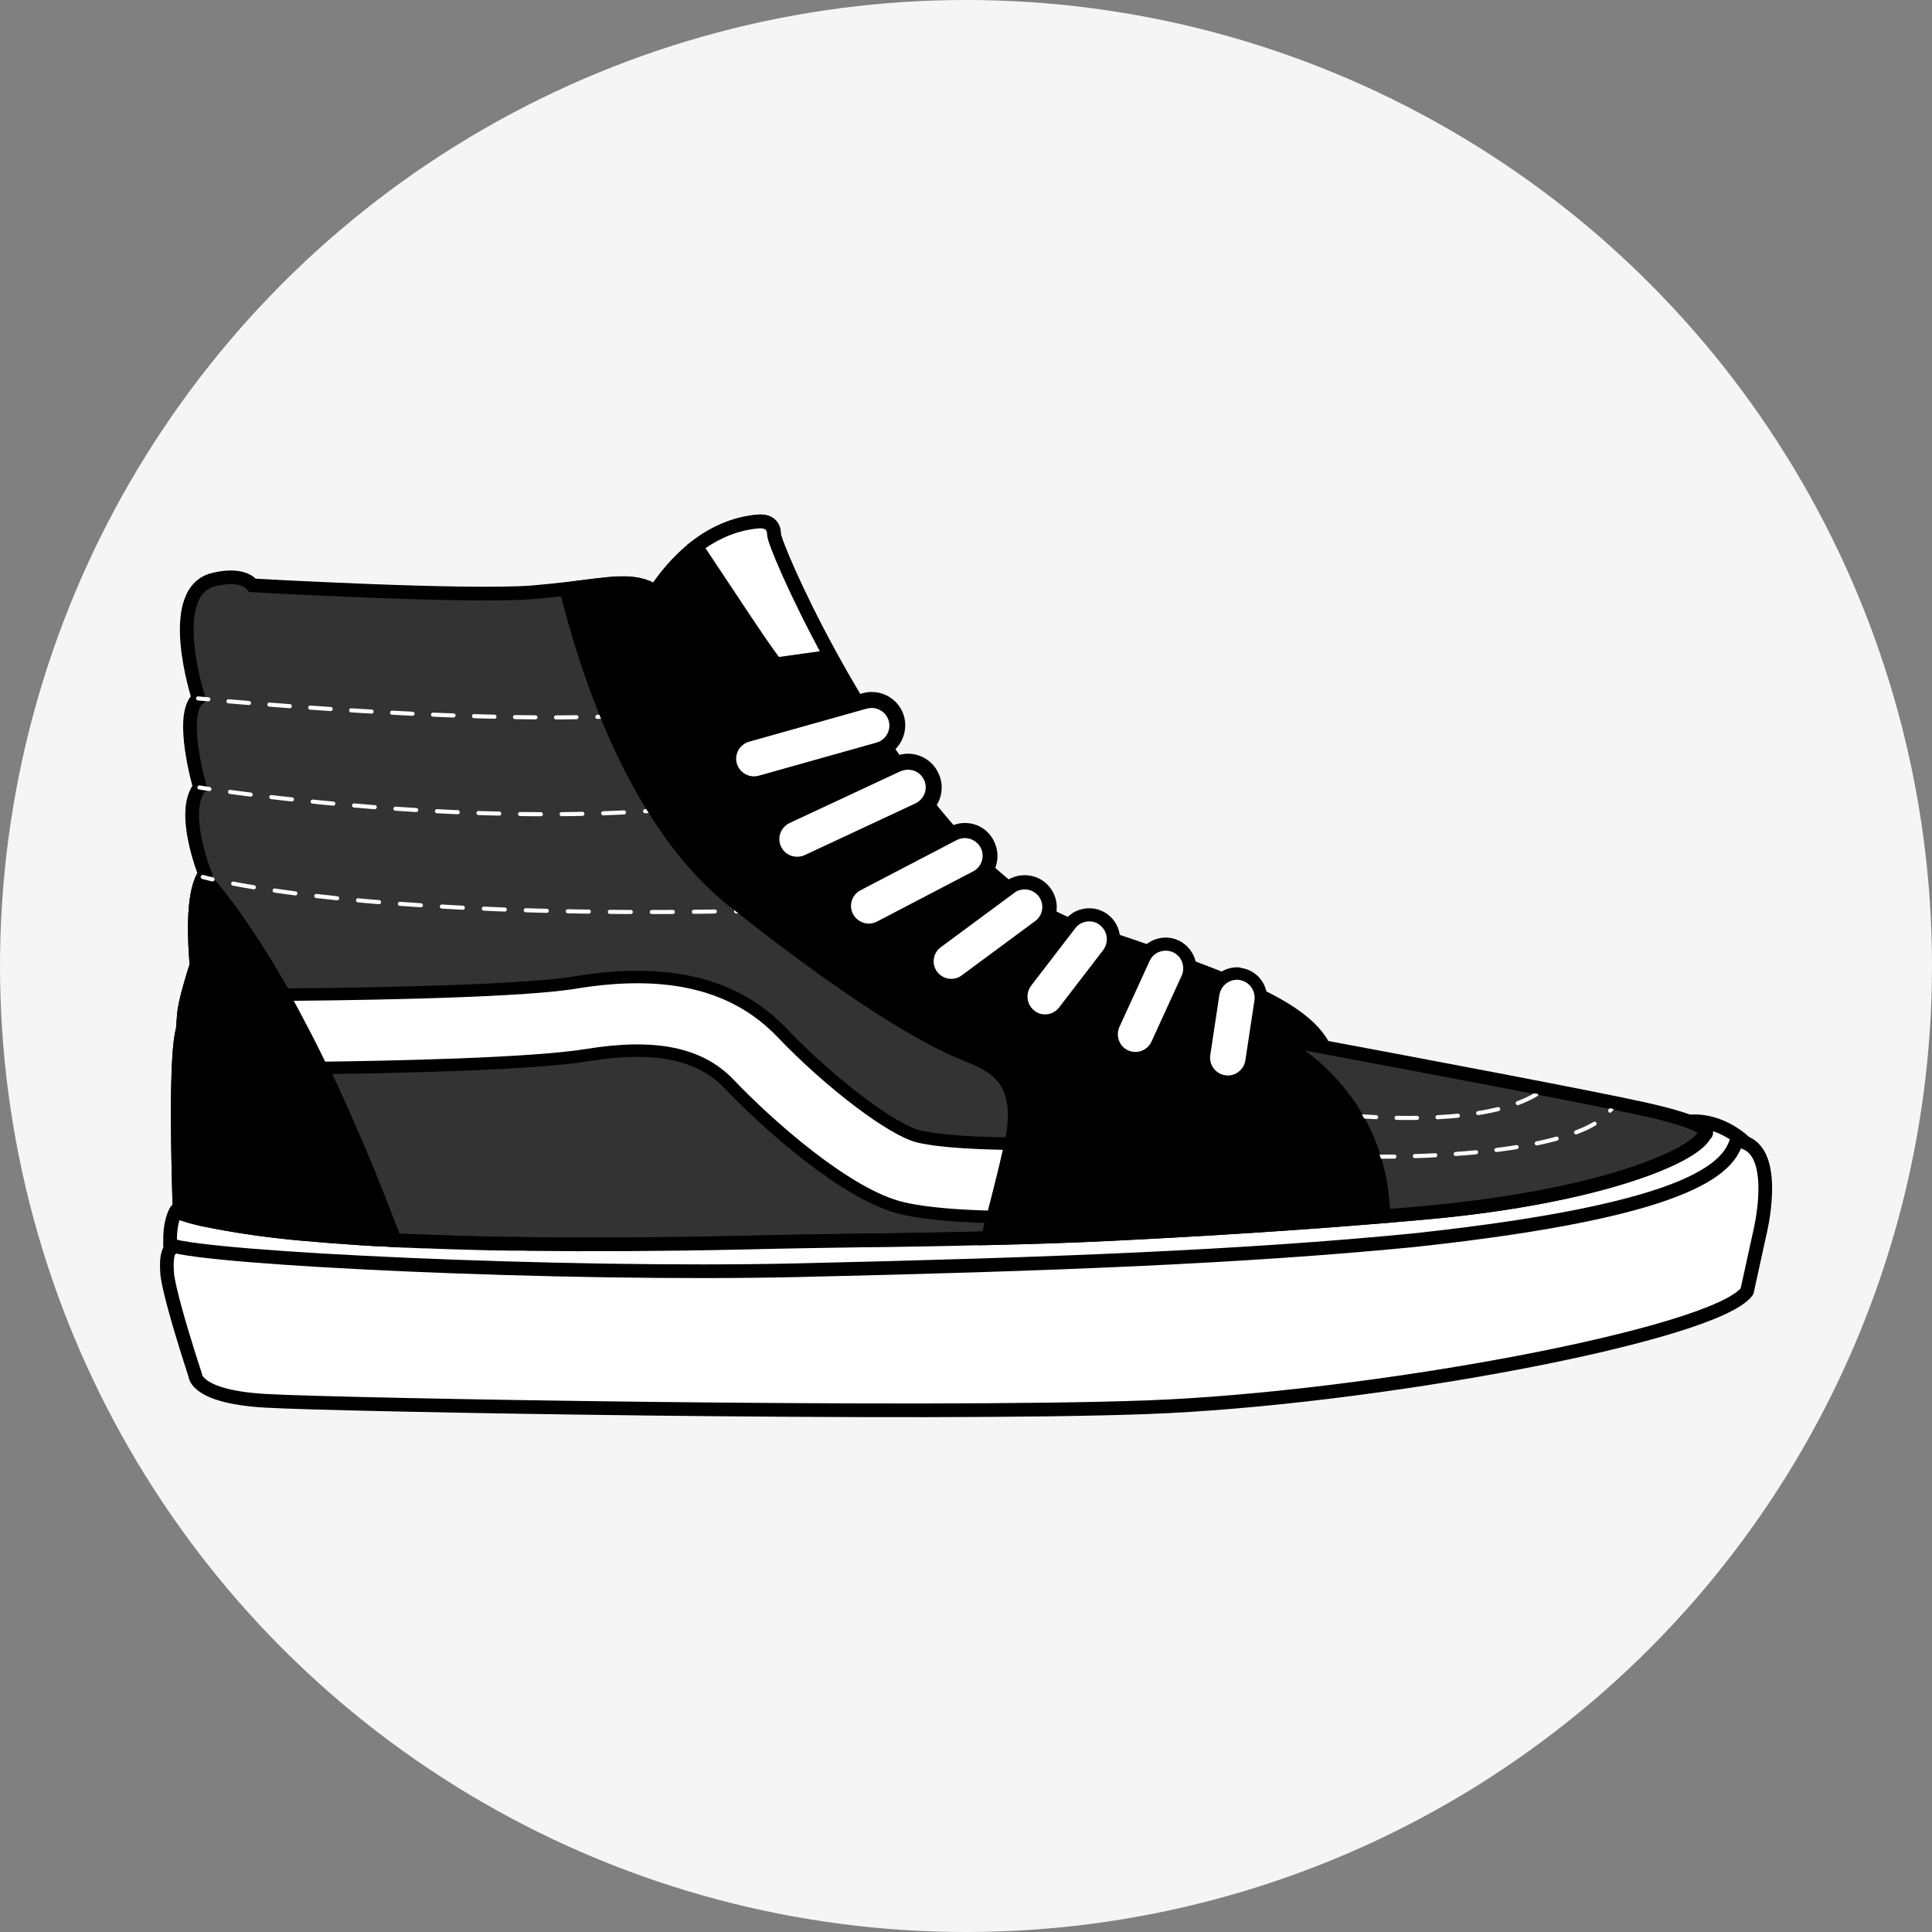 <?xml version="1.0" encoding="utf-8"?>
<!-- Generator: Adobe Illustrator 25.3.1, SVG Export Plug-In . SVG Version: 6.00 Build 0)  -->
<svg version="1.1" id="Capa_1" xmlns="http://www.w3.org/2000/svg" xmlns:xlink="http://www.w3.org/1999/xlink" x="0px" y="0px"
	 viewBox="0 0 87 87" style="enable-background:new 0 0 87 87;" xml:space="preserve">
<rect x="0" y="0" width="87" height="87" fill="#808080" stroke="none"/>
<style type="text/css">
	.st0{fill:#F5F5F5;}
	.st1{fill:none;stroke:#000000;stroke-width:0.561;stroke-miterlimit:10;}
	.st2{fill:#333333;stroke:#000000;stroke-width:0.616;stroke-miterlimit:10;}
	.st3{fill:#FFFFFF;stroke:#000000;stroke-width:0.616;stroke-linejoin:round;stroke-miterlimit:10;}
	.st4{stroke:#000000;stroke-width:0.616;stroke-miterlimit:10;}
	.st5{fill:#FFFFFF;stroke:#000000;stroke-width:0.561;stroke-miterlimit:10;}
	.st6{fill:none;stroke:#FFFFFF;stroke-width:0.184;stroke-linecap:round;stroke-miterlimit:10;}
	.st7{fill:none;stroke:#FFFFFF;stroke-width:0.184;stroke-linecap:round;stroke-miterlimit:10;stroke-dasharray:0.946,0.946;}
	.st8{fill:none;stroke:#FFFFFF;stroke-width:0.184;stroke-linecap:round;stroke-miterlimit:10;stroke-dasharray:0.936,0.936;}
	.st9{fill:none;stroke:#FFFFFF;stroke-width:0.184;stroke-linecap:round;stroke-miterlimit:10;stroke-dasharray:0.923,0.923;}
	.st10{fill:#FFFFFF;stroke:#000000;stroke-width:0.616;stroke-miterlimit:10;}
	.st11{fill:#FFFFFF;}
	.st12{fill:none;stroke:#FFFFFF;stroke-width:0.184;stroke-linecap:round;stroke-miterlimit:10;stroke-dasharray:0.921;}
	.st13{fill:none;stroke:#000000;stroke-width:0.616;stroke-linecap:round;stroke-linejoin:round;stroke-miterlimit:10;}
</style>
<g id="Favoritos">
</g>
<circle class="st0" cx="43.5" cy="43.5" r="43.17"/>
<circle class="st0" cx="43.5" cy="43.5" r="43.5"/>
<g>
	<path class="st1" d="M17.77,55.85c0.22,0.01,0.44,0.02,0.66,0.03C18.21,55.87,17.98,55.86,17.77,55.85c-0.01,0-0.02,0-0.03,0
		C17.75,55.84,17.76,55.85,17.77,55.85z"/>
	<path class="st1" d="M18.67,55.89c0.2,0.01,0.4,0.02,0.6,0.02C19.07,55.91,18.87,55.9,18.67,55.89z"/>
	<path class="st1" d="M39.74,55.85c1.59-0.03,3.18-0.05,4.74-0.09C42.92,55.8,41.33,55.82,39.74,55.85z"/>
	<path class="st2" d="M62.31,54.77c-3.67,0.31-7.84,0.58-12.29,0.8c-0.37,0.02-0.74,0.04-1.11,0.05c-0.19,0.01-0.37,0.02-0.56,0.02
		c-0.57,0.02-1.15,0.04-1.73,0.06c-0.18,0.01-0.37,0.01-0.56,0.02c-0.17,0-0.34,0.01-0.51,0.01h-0.01
		c-0.34,0.01-0.69,0.02-1.04,0.03c-0.01,0-0.02,0-0.03,0c-0.19,0-0.39,0.01-0.58,0.01c-0.78,0.02-1.57,0.03-2.36,0.05
		c-0.2,0-0.4,0.01-0.6,0.01c-0.4,0.01-0.8,0.01-1.19,0.02c-0.54,0.01-1.08,0.02-1.62,0.02c-0.44,0.01-0.87,0.01-1.31,0.02
		c-1.16,0.02-2.31,0.04-3.43,0.07c-3.66,0.08-6.82,0.1-9.53,0.06c-0.17,0-0.34,0-0.5-0.01c-0.02,0-0.04,0-0.06,0
		c-0.09,0-0.19,0-0.28,0c-0.22,0-0.45-0.01-0.67-0.01c-0.15,0-0.29-0.01-0.44-0.01c-0.83-0.02-1.6-0.04-2.34-0.07
		c-0.08,0-0.17-0.01-0.25-0.01c-0.01,0-0.03,0-0.04,0c-0.21-0.01-0.41-0.02-0.6-0.02c-0.08,0-0.16-0.01-0.24-0.01
		c-0.17-0.01-0.34-0.02-0.5-0.02c-0.06,0-0.11,0-0.16-0.01c-0.01,0-0.02,0-0.03,0c-0.16-0.01-0.33-0.02-0.49-0.03
		c-0.08,0-0.16-0.01-0.24-0.01c-0.01,0-0.02,0-0.04,0c-0.07,0-0.13-0.01-0.2-0.01c-0.41-0.02-0.81-0.05-1.19-0.08
		c-0.08-0.01-0.17-0.01-0.25-0.02c-0.06,0-0.12-0.01-0.18-0.01c-0.09-0.01-0.18-0.01-0.27-0.02c-0.41-0.03-0.8-0.07-1.17-0.1
		c-0.05,0-0.09-0.01-0.14-0.01c-0.77-0.07-1.44-0.15-2.02-0.23c-0.05-0.01-0.09-0.01-0.13-0.02c-0.26-0.04-0.5-0.07-0.73-0.11
		c-0.07-0.01-0.15-0.02-0.22-0.04c-0.25-0.04-0.48-0.08-0.68-0.12c-0.09-0.02-0.18-0.03-0.26-0.05c-0.06-0.01-0.11-0.02-0.16-0.03
		s-0.1-0.02-0.15-0.03c-0.05-0.01-0.09-0.02-0.14-0.03c-0.2-0.05-0.38-0.09-0.52-0.13c-0.03-0.01-0.06-0.02-0.09-0.03
		c-0.07-0.02-0.14-0.04-0.19-0.06c-0.03-0.01-0.06-0.02-0.08-0.03c-0.04-0.01-0.08-0.03-0.11-0.04c-0.07-2.14-0.2-7.13,0.14-8.24
		c0.02-0.26,0.04-0.48,0.05-0.65c0.02-0.3,0.13-0.79,0.29-1.34c0.08-0.29,0.18-0.61,0.28-0.92c-0.09-1.04-0.2-3.08,0.3-3.98
		c0.02-0.05,0.05-0.09,0.08-0.13c0,0-1.13-2.8-0.23-3.9c0,0-0.96-3.28-0.06-4.01c0,0-1.61-4.93,0.78-5.36c0,0,1.19-0.31,1.65,0.28
		c0,0,9.65,0.55,12.65,0.31c0.55-0.05,1.04-0.1,1.49-0.15c1.99-0.24,3.04-0.48,3.96,0.09c1.13,0.7,2.82,4.07,4.29,5.94
		c1.01,1.29,3.86,4.64,6.82,7.18c1.33,1.14,2.69,2.11,3.9,2.66c3.92,1.75,12.65,4.29,12.65,4.29S62.14,48.75,62.31,54.77z"/>
	<path class="st3" d="M79.24,55.55l-0.57,2.6c-1.42,1.96-16.98,4.85-27.04,5.22c-10.07,0.37-36.46-0.1-39.66-0.29
		c-3.2-0.18-3.18-1.16-3.18-1.16s-0.53-1.6-0.9-2.95c-0.18-0.67-0.33-1.27-0.36-1.6c-0.08-1,0.15-1.1,0.15-1.1
		c-0.08-0.9,0.08-1.44,0.25-1.75c0,0.02,0,0.03,0,0.03s0.05,0.02,0.16,0.06c0.03,0.01,0.07,0.02,0.11,0.04
		c0.03,0.01,0.05,0.02,0.08,0.03c0.06,0.02,0.12,0.04,0.19,0.06c0.03,0.01,0.06,0.02,0.09,0.03c0.14,0.04,0.32,0.08,0.52,0.13
		c0.05,0.01,0.09,0.02,0.14,0.03s0.1,0.02,0.15,0.03c0.05,0.01,0.11,0.02,0.16,0.03c0.08,0.02,0.17,0.03,0.26,0.05
		c0.21,0.04,0.43,0.08,0.68,0.12c0.07,0.01,0.14,0.02,0.22,0.04c0.22,0.03,0.47,0.07,0.73,0.11c0.04,0.01,0.09,0.01,0.13,0.02
		c0.58,0.08,1.26,0.16,2.02,0.23c0.05,0,0.09,0.01,0.14,0.01c0.37,0.03,0.76,0.07,1.17,0.1c0.09,0.01,0.18,0.01,0.27,0.02
		c0.06,0,0.12,0.01,0.18,0.01c0.08,0.01,0.17,0.01,0.25,0.02c0.38,0.03,0.78,0.05,1.19,0.08c0.07,0,0.13,0.01,0.2,0.01
		c0.01,0,0.02,0,0.04,0c0.08,0,0.16,0.01,0.24,0.01c0.16,0.01,0.32,0.02,0.49,0.03c0.01,0,0.02,0,0.03,0c0.05,0,0.11,0.01,0.16,0.01
		c0.16,0.01,0.33,0.02,0.5,0.02c0.08,0,0.16,0.01,0.24,0.01c0.2,0.01,0.4,0.02,0.6,0.02c0.01,0,0.03,0,0.04,0
		c0.08,0,0.17,0.01,0.25,0.01c0.74,0.03,1.51,0.05,2.34,0.07C22.05,56,22.2,56,22.35,56c0.22,0,0.44,0.01,0.67,0.01
		c0.09,0,0.19,0,0.28,0c0.02,0,0.04,0,0.06,0c0.17,0,0.33,0,0.5,0.01c2.71,0.03,5.86,0.02,9.53-0.06c1.12-0.03,2.27-0.05,3.43-0.07
		c0.43-0.01,0.87-0.01,1.31-0.02c0.54-0.01,1.08-0.02,1.62-0.02c0.4-0.01,0.8-0.01,1.19-0.02c0.2,0,0.4-0.01,0.6-0.01
		c0.79-0.01,1.58-0.03,2.36-0.05c0.2,0,0.39-0.01,0.58-0.01c0.01,0,0.02,0,0.03,0c0.35-0.01,0.69-0.02,1.04-0.03h0.01
		c0.17,0,0.34-0.01,0.51-0.01c0.19-0.01,0.37-0.01,0.56-0.02c0.59-0.02,1.16-0.04,1.73-0.06c0.19-0.01,0.37-0.01,0.56-0.02
		c0.38-0.02,0.75-0.03,1.11-0.05c4.45-0.22,8.61-0.49,12.29-0.8c0.75-0.06,1.47-0.13,2.18-0.19c7.41-0.7,11.72-2.44,12.26-3.47
		c0,0,0.4-0.21-0.64-0.61c1.43-0.1,2.47,0.96,2.47,0.96C80.12,52.05,79.24,55.55,79.24,55.55z"/>
	<path class="st4" d="M17.77,55.85L17.77,55.85c-0.01,0-0.02,0-0.03,0c-0.16-0.01-0.33-0.02-0.49-0.03c-0.08,0-0.16-0.01-0.24-0.01
		c-0.01,0-0.02,0-0.04,0c-0.07,0-0.13-0.01-0.2-0.01c-0.41-0.02-0.81-0.05-1.19-0.08c-0.08-0.01-0.17-0.01-0.25-0.02
		c-0.06,0-0.12-0.01-0.18-0.01c-0.09-0.01-0.18-0.01-0.27-0.02c-0.41-0.03-0.8-0.07-1.17-0.1c-0.05,0-0.09-0.01-0.14-0.01
		c-0.77-0.07-1.44-0.15-2.02-0.23c-0.05-0.01-0.09-0.01-0.13-0.02c-0.26-0.04-0.5-0.07-0.73-0.11c-0.07-0.01-0.15-0.02-0.22-0.04
		c-0.25-0.04-0.48-0.08-0.68-0.12c-0.09-0.02-0.18-0.03-0.26-0.05c-0.06-0.01-0.11-0.02-0.16-0.03s-0.1-0.02-0.15-0.03
		c-0.05-0.01-0.09-0.02-0.14-0.03c-0.2-0.05-0.38-0.09-0.52-0.13c-0.03-0.01-0.06-0.02-0.09-0.03c-0.07-0.02-0.14-0.04-0.19-0.06
		c-0.03-0.01-0.06-0.02-0.08-0.03c-0.04-0.01-0.08-0.03-0.11-0.04c-0.07-2.14-0.2-7.13,0.14-8.24c0.02-0.26,0.04-0.48,0.05-0.65
		c0.02-0.3,0.13-0.79,0.29-1.34c0.08-0.29,0.18-0.61,0.28-0.92c-0.09-1.04-0.2-3.08,0.3-3.98c1.28,1.46,2.5,3.32,3.62,5.3
		c0.3,0.54,0.6,1.09,0.89,1.65c0.28,0.55,0.56,1.1,0.83,1.65C15.86,50.96,17,53.79,17.77,55.85z"/>
	<path class="st5" d="M45.53,51.5c0,0.03-0.01,0.05-0.02,0.08c-0.12,0.51-0.24,1.04-0.37,1.57c-0.14,0.56-0.28,1.12-0.42,1.65
		c-1.28-0.03-2.93-0.12-4.08-0.39c-2.5-0.58-6.09-3.79-7.81-5.6c-1.32-1.38-3.34-1.79-6.37-1.3c-2.48,0.41-8.79,0.54-11.99,0.58
		c-0.27-0.55-0.54-1.1-0.83-1.65c-0.29-0.56-0.58-1.11-0.89-1.65c1.47-0.01,10.36-0.08,13.17-0.55c4.15-0.68,7.2,0.06,9.31,2.28
		c2.15,2.25,4.97,4.39,6.16,4.66C42.42,51.42,44.27,51.49,45.53,51.5z"/>
	<g>
		<g>
			<path class="st6" d="M9.13,39.49c0,0,0.14,0.04,0.44,0.11"/>
			<path class="st7" d="M10.5,39.79c2.66,0.51,9.41,1.46,22.17,1.25"/>
			<path class="st6" d="M33.15,41.04c0.15,0,0.31-0.01,0.46-0.01"/>
		</g>
	</g>
	<g>
		<g>
			<path class="st6" d="M8.98,35.46c0,0,0.16,0.03,0.45,0.07"/>
			<path class="st8" d="M10.36,35.66c3.09,0.42,10.87,1.31,18.21,0.9"/>
			<path class="st6" d="M29.05,36.53c0.15-0.01,0.31-0.02,0.46-0.03"/>
		</g>
	</g>
	<g>
		<g>
			<path class="st6" d="M8.92,31.45c0,0,0.16,0.02,0.46,0.04"/>
			<path class="st9" d="M10.29,31.58c3.02,0.26,10.43,0.83,16.13,0.71"/>
			<path class="st6" d="M26.9,32.28c0.15,0,0.31-0.01,0.46-0.01"/>
		</g>
	</g>
	<path class="st4" d="M62.31,54.77c-3.67,0.31-7.84,0.58-12.29,0.8c-1.75,0.09-3.62,0.15-5.54,0.19c0.08-0.3,0.16-0.63,0.25-0.96
		c0.14-0.53,0.28-1.09,0.42-1.65c0.13-0.53,0.26-1.06,0.37-1.57c0.01-0.03,0.01-0.05,0.02-0.08c0.63-2.93-0.82-3.54-2.03-4.02
		c-1.22-0.49-4.17-1.9-10.49-6.92c-4.4-3.5-6.57-10.22-7.52-14.03c1.99-0.24,3.04-0.48,3.96,0.09c0.01,0.01,0.03,0.02,0.04,0.03
		c1.13,0.76,2.79,4.07,4.25,5.92c1.01,1.29,3.86,4.64,6.82,7.18c1.33,1.14,2.69,2.11,3.9,2.66c3.92,1.75,12.65,4.29,12.65,4.29
		s1.31,0.54,2.61,1.87C60.99,49.83,62.23,51.83,62.31,54.77z"/>
	<path class="st2" d="M76.74,51.11c-0.54,1.02-4.85,2.77-12.26,3.47c-0.7,0.07-1.43,0.13-2.18,0.19c-0.08-2.95-1.32-4.95-2.57-6.22
		l0,0c-0.04-0.04-0.08-0.08-0.12-0.12c-0.12-0.12-0.24-0.23-0.36-0.34c-0.04-0.04-0.08-0.07-0.12-0.1c-0.8-0.68-1.51-1.07-1.83-1.23
		c-0.01,0-0.02-0.01-0.02-0.01c-0.05-0.02-0.09-0.04-0.12-0.05h-0.01c-0.01,0-0.02-0.01-0.02-0.01l0,0
		c0.05,0.01,1.02,0.19,2.47,0.46c4.06,0.76,11.94,2.24,14.46,2.8c0.99,0.22,1.63,0.41,2.04,0.57C77.14,50.9,76.74,51.11,76.74,51.11
		z"/>
	<path class="st4" d="M57.13,46.68L57.13,46.68C57.12,46.68,57.12,46.68,57.13,46.68c0,0-8.73-2.54-12.65-4.29
		c-1.22-0.54-2.57-1.52-3.9-2.66c-2.96-2.53-5.81-5.89-6.82-7.18c-1.45-1.85-3.11-5.16-4.25-5.92c0.36-0.55,0.98-1.36,1.85-2.03
		c0.74-0.56,1.66-1.02,2.76-1.12c0,0,0.74-0.12,0.74,0.57c0,0.27,0.96,2.6,2.55,5.5c2.55,4.65,6.74,10.79,11.21,12.27
		c6.65,2.2,10.02,3.47,10.98,5.3C58.14,46.87,57.18,46.69,57.13,46.68z"/>
	<path class="st10" d="M37.4,29.57c-1.31,0.18-2.37,0.33-2.43,0.34c-0.12,0.03-2.38-3.45-3.62-5.3c0.74-0.56,1.66-1.02,2.76-1.12
		c0,0,0.74-0.12,0.74,0.57C34.85,24.33,35.81,26.66,37.4,29.57z"/>
	<g>
		<path class="st11" d="M55.3,48.7c-0.05,0-0.11,0-0.16-0.01c-0.28-0.04-0.54-0.19-0.71-0.43s-0.24-0.52-0.2-0.8l0.41-2.71
			c0.08-0.52,0.54-0.92,1.06-0.92c0.05,0,0.11,0,0.16,0.01c0.59,0.09,0.99,0.64,0.9,1.23l-0.41,2.71
			C56.28,48.3,55.82,48.7,55.3,48.7z"/>
		<path d="M55.7,44.12c0.04,0,0.08,0,0.12,0.01c0.43,0.07,0.73,0.47,0.67,0.91l-0.41,2.71c-0.06,0.39-0.4,0.68-0.79,0.68
			c-0.04,0-0.08,0-0.12-0.01c-0.44-0.07-0.73-0.47-0.67-0.91l0.41-2.71C54.98,44.4,55.32,44.12,55.7,44.12 M55.7,43.56
			c-0.67,0-1.24,0.5-1.34,1.16l-0.41,2.71c-0.05,0.36,0.03,0.72,0.25,1.01c0.22,0.29,0.53,0.48,0.89,0.54
			c0.07,0.01,0.14,0.02,0.2,0.02c0.67,0,1.24-0.5,1.34-1.16l0.41-2.71c0.11-0.74-0.4-1.43-1.14-1.54
			C55.84,43.56,55.77,43.56,55.7,43.56L55.7,43.56z"/>
	</g>
	<g>
		<path class="st11" d="M51.13,47.67c-0.16,0-0.31-0.03-0.46-0.1c-0.55-0.25-0.79-0.9-0.54-1.45l1.36-2.97
			c0.18-0.39,0.57-0.64,0.99-0.64c0.16,0,0.31,0.03,0.46,0.1c0.55,0.25,0.79,0.9,0.54,1.45l-1.36,2.97
			C51.94,47.42,51.55,47.67,51.13,47.67L51.13,47.67z"/>
		<path d="M52.49,42.81c0.11,0,0.22,0.02,0.33,0.07c0.4,0.18,0.57,0.66,0.39,1.06l-1.36,2.97c-0.13,0.29-0.42,0.46-0.72,0.46
			c-0.11,0-0.22-0.02-0.33-0.07c-0.4-0.18-0.57-0.66-0.39-1.06l1.36-2.97C51.9,42.98,52.19,42.81,52.49,42.81 M52.49,42.22
			c-0.54,0-1.04,0.32-1.26,0.81L49.87,46c-0.16,0.34-0.17,0.72-0.04,1.06c0.13,0.35,0.39,0.63,0.72,0.78
			c0.18,0.08,0.38,0.13,0.58,0.13c0.54,0,1.04-0.32,1.26-0.81l1.36-2.97c0.16-0.34,0.17-0.72,0.04-1.06s-0.39-0.63-0.72-0.78
			C52.89,42.26,52.69,42.22,52.49,42.22L52.49,42.22z"/>
	</g>
	<g>
		<path class="st11" d="M47.06,45.97c-0.24,0-0.47-0.08-0.67-0.23c-0.48-0.37-0.57-1.05-0.2-1.53l1.99-2.59
			c0.21-0.27,0.52-0.43,0.87-0.43c0.24,0,0.47,0.08,0.67,0.23c0.48,0.37,0.57,1.05,0.2,1.53l-1.99,2.59
			C47.72,45.82,47.4,45.97,47.06,45.97L47.06,45.97z"/>
		<path d="M49.05,41.49c0.17,0,0.34,0.05,0.48,0.17c0.35,0.27,0.41,0.77,0.15,1.12l-1.99,2.59c-0.16,0.2-0.39,0.31-0.63,0.31
			c-0.17,0-0.34-0.05-0.48-0.17c-0.35-0.27-0.41-0.77-0.15-1.12l1.99-2.59C48.57,41.6,48.81,41.49,49.05,41.49 M49.05,40.9
			c-0.44,0-0.84,0.2-1.1,0.54l-1.99,2.59c-0.23,0.29-0.32,0.66-0.28,1.03c0.05,0.37,0.24,0.7,0.53,0.92
			c0.25,0.19,0.54,0.29,0.85,0.29c0.44,0,0.84-0.2,1.1-0.54l1.99-2.59c0.47-0.61,0.35-1.48-0.25-1.95
			C49.65,41,49.36,40.9,49.05,40.9L49.05,40.9z"/>
	</g>
	<g>
		<path class="st11" d="M42.84,44.41c-0.35,0-0.69-0.17-0.9-0.45c-0.37-0.5-0.26-1.2,0.23-1.56l3.3-2.44
			c0.19-0.14,0.42-0.22,0.67-0.22c0.35,0,0.69,0.17,0.9,0.45c0.37,0.5,0.26,1.2-0.23,1.56l-3.3,2.44
			C43.32,44.33,43.09,44.41,42.84,44.41L42.84,44.41z"/>
		<path d="M46.14,40.05c0.24,0,0.48,0.11,0.64,0.32c0.26,0.35,0.19,0.85-0.17,1.11l-3.3,2.44c-0.14,0.11-0.31,0.16-0.47,0.16
			c-0.24,0-0.48-0.11-0.64-0.32c-0.26-0.35-0.19-0.85,0.17-1.11l3.3-2.44C45.81,40.1,45.98,40.05,46.14,40.05 M46.14,39.41
			c-0.31,0-0.61,0.1-0.86,0.28l-3.3,2.44c-0.64,0.47-0.77,1.38-0.3,2.01c0.27,0.37,0.7,0.58,1.16,0.58c0.31,0,0.61-0.1,0.86-0.28
			L47,42c0.31-0.23,0.51-0.56,0.57-0.94s-0.04-0.76-0.27-1.07C47.03,39.62,46.6,39.41,46.14,39.41L46.14,39.41z"/>
	</g>
	<g>
		<path class="st11" d="M39.12,41.94c-0.43,0-0.81-0.23-1.01-0.61c-0.29-0.56-0.07-1.25,0.48-1.54l4.33-2.26
			c0.16-0.08,0.34-0.13,0.53-0.13c0.43,0,0.81,0.23,1.01,0.61c0.14,0.27,0.17,0.58,0.08,0.87c-0.09,0.29-0.29,0.53-0.56,0.67
			l-4.33,2.26C39.49,41.89,39.3,41.94,39.12,41.94L39.12,41.94z"/>
		<path d="M43.45,37.74c0.29,0,0.56,0.16,0.71,0.43c0.2,0.39,0.05,0.87-0.34,1.07l-4.33,2.26c-0.12,0.06-0.24,0.09-0.37,0.09
			c-0.29,0-0.56-0.16-0.71-0.43c-0.2-0.39-0.05-0.87,0.34-1.07l4.33-2.26C43.2,37.77,43.32,37.74,43.45,37.74 M43.45,37.06
			c-0.24,0-0.47,0.06-0.69,0.17l-4.33,2.26c-0.72,0.38-1.01,1.28-0.63,2c0.26,0.49,0.76,0.8,1.31,0.8c0.24,0,0.47-0.06,0.68-0.17
			l4.33-2.26c0.35-0.18,0.61-0.49,0.73-0.87s0.08-0.78-0.1-1.13C44.5,37.36,44,37.06,43.45,37.06L43.45,37.06z"/>
	</g>
	<g>
		<path class="st11" d="M35.9,38.94c-0.45,0-0.86-0.26-1.05-0.67c-0.27-0.58-0.02-1.27,0.56-1.54l4.99-2.33
			c0.15-0.07,0.32-0.11,0.49-0.11c0.45,0,0.86,0.26,1.05,0.67c0.13,0.28,0.14,0.59,0.04,0.88s-0.32,0.52-0.6,0.65l-4.99,2.33
			C36.23,38.9,36.07,38.94,35.9,38.94L35.9,38.94z"/>
		<path d="M40.89,34.66c0.3,0,0.59,0.17,0.72,0.46c0.19,0.4,0.01,0.87-0.39,1.06l-4.99,2.33c-0.11,0.05-0.22,0.07-0.34,0.07
			c-0.3,0-0.59-0.17-0.72-0.46c-0.19-0.4-0.01-0.87,0.39-1.06l4.99-2.33C40.67,34.69,40.78,34.66,40.89,34.66 M40.89,33.94
			c-0.22,0-0.44,0.05-0.64,0.14l-4.99,2.33c-0.76,0.35-1.09,1.26-0.73,2.01c0.25,0.53,0.79,0.88,1.37,0.88
			c0.22,0,0.44-0.05,0.64-0.14l4.99-2.33c0.76-0.35,1.09-1.26,0.73-2.01C42.02,34.29,41.48,33.94,40.89,33.94L40.89,33.94z"/>
	</g>
	<g>
		<path class="st11" d="M33.95,35.33c-0.52,0-0.97-0.35-1.11-0.84c-0.08-0.3-0.05-0.61,0.1-0.88c0.15-0.27,0.4-0.46,0.69-0.55
			l5.3-1.5c0.1-0.03,0.21-0.04,0.31-0.04c0.51,0,0.97,0.35,1.11,0.84c0.17,0.61-0.19,1.25-0.8,1.43l-5.3,1.5
			C34.16,35.31,34.06,35.33,33.95,35.33z"/>
		<path d="M39.25,31.88c0.35,0,0.67,0.23,0.77,0.58c0.12,0.42-0.13,0.86-0.55,0.98l-5.3,1.49c-0.07,0.02-0.15,0.03-0.22,0.03
			c-0.35,0-0.67-0.23-0.77-0.58c-0.12-0.42,0.13-0.86,0.55-0.98l5.3-1.49C39.11,31.89,39.18,31.88,39.25,31.88 M39.25,31.16
			c-0.14,0-0.28,0.02-0.41,0.06l-5.3,1.49c-0.8,0.23-1.27,1.07-1.05,1.87c0.18,0.65,0.78,1.1,1.46,1.1c0.14,0,0.28-0.02,0.41-0.06
			l5.3-1.49c0.8-0.23,1.27-1.07,1.05-1.87C40.53,31.61,39.93,31.16,39.25,31.16L39.25,31.16z"/>
	</g>
	<path class="st12" d="M61.87,52.08c1.84,0.04,10.01-0.11,10.85-2.44"/>
	<path class="st12" d="M61.05,50.25c1.95,0.15,6.57,0.32,8.51-1.23"/>
	<path class="st1" d="M76.74,51.11c-0.54,1.02-4.85,2.77-12.26,3.47c-0.7,0.07-1.43,0.13-2.18,0.19c-0.08-2.95-1.32-4.95-2.57-6.22
		l0,0c-0.04-0.04-0.08-0.08-0.12-0.12c-0.12-0.12-0.24-0.23-0.36-0.34c-0.04-0.04-0.08-0.07-0.12-0.1c-0.8-0.68-1.51-1.07-1.83-1.23
		c-0.01,0-0.02-0.01-0.02-0.01c-0.05-0.02-0.09-0.04-0.12-0.05h-0.01c-0.01,0-0.02-0.01-0.02-0.01l0,0
		c0.05,0.01,1.02,0.19,2.47,0.46c4.06,0.76,11.94,2.24,14.46,2.8c0.99,0.22,1.63,0.41,2.04,0.57C77.14,50.9,76.74,51.11,76.74,51.11
		z"/>
	<path class="st13" d="M7.66,56.06c1.72,0.62,17.63,1.38,28.21,1.14c11.43-0.26,20.12-0.6,27.78-1.35
		c13.17-1.42,14.3-3.44,14.6-4.66"/>
</g>
</svg>
